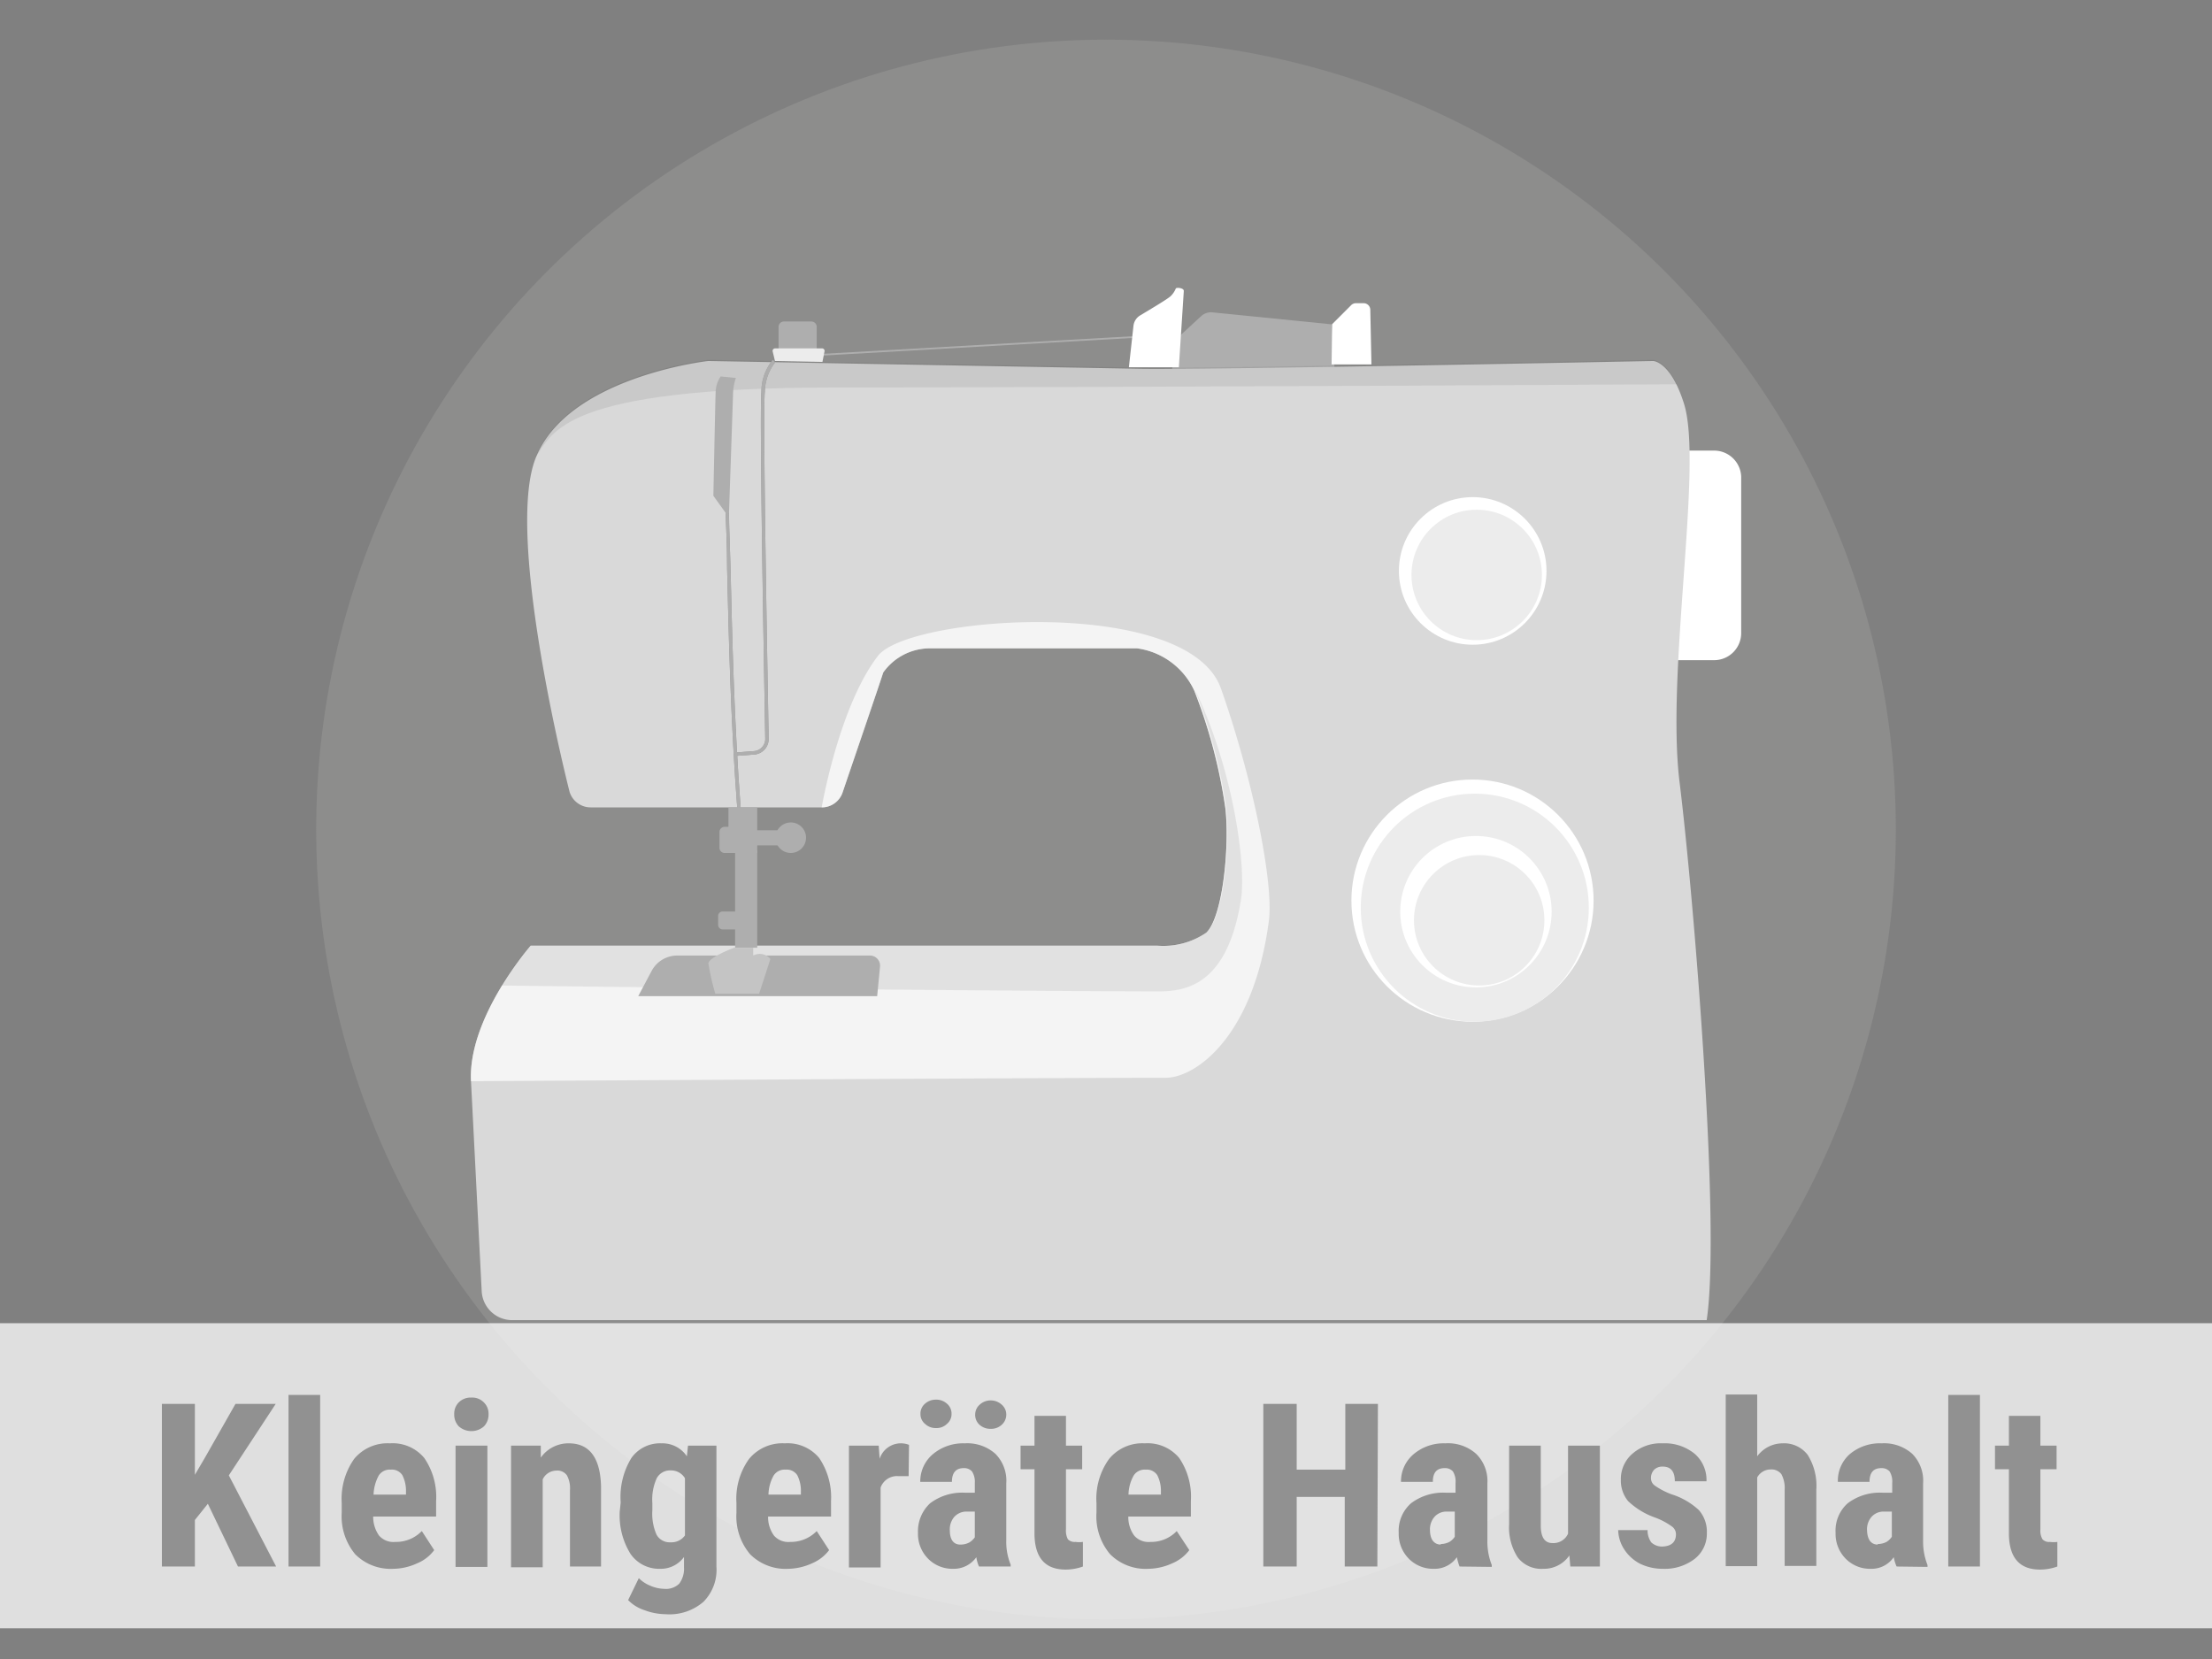 <svg xmlns="http://www.w3.org/2000/svg" viewBox="0 0 116 87"><rect x="0" y="0" width="116" height="87" fill="#808080" stroke="none"/><circle cx="58" cy="43.5" r="41.42" fill="#aeacaa" opacity=".29"/><path d="M87.94 23.63h1.95A1.42 1.42 0 0 1 91.31 25v8.2a1.42 1.42 0 0 1-1.42 1.42h-1.95v-11 .01Z" fill="#fff"/><path fill="#aeaeae" d="m42.967 18.565 16.583-.941.005.09-16.583.941zM61.7 17.77l1.3-1.2a.77.77 0 0 1 .58-.19l6.27.63.15 2.56-8.6.24Z"/><path d="M31 42.34h12.1a1.15 1.15 0 0 0 1.09-.78c.59-1.74 2-5.86 2.13-6.29A3 3 0 0 1 48.71 34h10.92a3.88 3.88 0 0 1 3 2.22 27.61 27.61 0 0 1 1.63 6.16c.23 1.95-.13 5.71-1 6.53a4 4 0 0 1-2.56.68H27.83s-3.3 3.77-3.13 7.11l.56 11a1.6 1.6 0 0 0 1.6 1.53H89.5c.75-4.94-.7-22.4-1.42-28.2s1.23-16.59.24-19.83c-.7-2.26-1.63-2.27-1.63-2.27s-23.24.47-26.89.41l-22.66-.41s-7.4.83-9.06 5.12c-1.41 3.64 1 14.34 1.79 17.48a1.16 1.16 0 0 0 1.13.81Z" fill="#d9d9d9"/><circle cx="77.23" cy="29.94" r="3.87" fill="#fff"/><circle cx="77.44" cy="30.15" r="3.42" fill="#ececec"/><circle cx="77.22" cy="47.23" r="6.35" fill="#fff"/><circle cx="77.34" cy="47.6" r="5.98" fill="#ececec"/><circle cx="77.4" cy="47.81" r="3.97" fill="#fff"/><circle cx="77.57" cy="48.26" r="3.42" fill="#ececec"/><path d="M43.09 42.34a1.15 1.15 0 0 0 1.09-.78c.59-1.74 2-5.86 2.13-6.29a3 3 0 0 1 2.4-1.27h10.92a3.88 3.88 0 0 1 3 2.22 27.61 27.61 0 0 1 1.63 6.16c.23 1.95-.13 5.71-1 6.53a4 4 0 0 1-2.56.68H27.83s-3.3 3.77-3.13 7.11c0 0 30.58-.18 36.43-.18 1.57 0 4.61-2.15 5.41-8.22.26-1.93-.79-7.3-2.51-12.19s-16.45-3.83-18-1.7c-2.03 2.64-2.94 7.93-2.94 7.93Z" fill="#fff" opacity=".7"/><path d="M62.67 36.18a27.61 27.61 0 0 1 1.63 6.16c.23 1.95-.13 5.71-1 6.53a4 4 0 0 1-2.56.68H27.83a16.32 16.32 0 0 0-1.53 2.13c4.23.07 28.62.31 34.47.31 1.57 0 3.6-.47 4.3-4.76.32-1.92-.47-7.07-2.4-11.05Z" fill="#333" opacity=".1"/><path d="M33.47 52.24H46l.15-1.56a.53.53 0 0 0-.52-.57H35.51a1.52 1.52 0 0 0-1.34.81Z" fill="#aeaeae"/><path d="M87.94 20.15c-.61-1.27-1.25-1.28-1.25-1.28s-23.24.47-26.89.41l-22.66-.41s-7.4.83-9.06 5.12c.92-1.29 1.33-3.67 15.7-3.67s44.16-.17 44.16-.17Z" fill="#333" opacity=".1"/><path d="m62.08 15.26-.26 4H59.2l.24-2.17a.73.73 0 0 1 .37-.56c.5-.3 1.44-.86 1.58-1a1.14 1.14 0 0 0 .27-.4c.04-.07.43-.03.42.13Z" fill="#fff"/><path d="M38.6 39.64v-.18l.93-.07a.64.64 0 0 0 .6-.66c-.07-4-.31-17.17-.2-18.22a2.59 2.59 0 0 1 .6-1.64l.12.13-.06-.07.06.07a2.59 2.59 0 0 0-.54 1.53c-.12 1.07.15 15.35.2 18.2a.82.82 0 0 1-.76.84Z" fill="#959595"/><path d="M38.6 39.64v-.18l.93-.07a.64.64 0 0 0 .6-.66c-.07-4-.31-17.17-.2-18.22a2.59 2.59 0 0 1 .6-1.64l.12.13-.06-.07.06.07a2.59 2.59 0 0 0-.54 1.53c-.12 1.07.15 15.35.2 18.2a.82.82 0 0 1-.76.84Z" fill="#aeaeae"/><path d="M38.66 42.35c-.34-4.44-.45-9.13-.53-12.55 0-1.16-.05-2.16-.08-2.91h.18c0 .75.05 1.74.08 2.9.08 3.42.19 8.11.53 12.55Z" fill="#959595"/><path d="M38.66 42.35c-.34-4.44-.45-9.13-.53-12.55 0-1.16-.05-2.16-.08-2.91h.18c0 .75.05 1.74.08 2.9.08 3.42.19 8.11.53 12.55ZM38.59 19.82a2.84 2.84 0 0 0-.15.92l-.21 6.15h-.18l-.64-.89s.1-5 .12-5.47a1.57 1.57 0 0 1 .26-.79ZM38.2 42.35h1.51v2.38H38.2z" fill="#aeaeae"/><path fill="#aeaeae" d="M38.55 44.6h1.16v5.1h-1.16z"/><path d="M37.51 52.11h2.3l.59-1.82a.72.72 0 0 0-.9-.18v-.41h-1s-1.35.5-1.35.83a13.3 13.3 0 0 0 .36 1.58Z" fill="#c4c4c4"/><path d="M37.9 47.8h1v.94h-1a.24.24 0 0 1-.24-.24V48a.24.24 0 0 1 .24-.2ZM39.57 43.54h1.22v.79h-1.22z" fill="#aeaeae"/><circle cx="41.47" cy="43.93" r=".8" fill="#aeaeae"/><path d="M38 43.36h.67v1.37H38a.27.27 0 0 1-.27-.27v-.82a.27.27 0 0 1 .27-.28Z" fill="#aeaeae"/><path d="M42.33 28.9a.33.33 0 0 1 .44-.31 5.08 5.08 0 0 0 1.59.32 5 5 0 0 0 1.64-.33.34.34 0 0 1 .45.32v.64a2.64 2.64 0 0 1-2 1.09 2.61 2.61 0 0 1-2.05-1.11Z" fill="#d9d9d9"/><path d="M41.1 16.86h1.45a.28.28 0 0 1 .28.28v1.14h-2v-1.15a.28.28 0 0 1 .27-.27Z" fill="#aeaeae"/><path d="m69.86 17 1-1a.35.35 0 0 1 .24-.1h.41a.35.35 0 0 1 .35.34l.06 2.87h-2.09Z" fill="#fff"/><path d="m40.64 18.93-.12-.5a.13.13 0 0 1 .13-.16h2.46a.13.13 0 0 1 .13.15l-.11.56Z" fill="#ececec"/><path fill="#fff" opacity=".75" d="M0 69.39h116v16H0z"/><g fill="#919191"><path d="m10.9 78.86-.68.85v2.44H8.49v-8.53h1.73v3.72l.54-.92 1.59-2.8h2.11L12 77.37l2.48 4.78h-2ZM16.79 82.15h-1.66v-9h1.66ZM20.63 82.27a2.63 2.63 0 0 1-2-.76 3.11 3.11 0 0 1-.71-2.18v-.51a3.63 3.63 0 0 1 .65-2.31 2.27 2.27 0 0 1 1.88-.82 2.15 2.15 0 0 1 1.8.77 3.6 3.6 0 0 1 .62 2.26v.81h-3.3a1.7 1.7 0 0 0 .31 1 1 1 0 0 0 .85.33 1.87 1.87 0 0 0 1.39-.57l.65 1a2.11 2.11 0 0 1-.89.69 3.05 3.05 0 0 1-1.25.29Zm-1-3.89h1.66v-.16a1.8 1.8 0 0 0-.19-.86.65.65 0 0 0-.61-.29.68.68 0 0 0-.63.31 2.26 2.26 0 0 0-.27 1ZM23.82 74.17a.85.85 0 0 1 .24-.63.89.89 0 0 1 .66-.25.85.85 0 0 1 .65.25.82.82 0 0 1 .25.63.88.88 0 0 1-.24.63 1 1 0 0 1-1.32 0 .88.88 0 0 1-.24-.63Zm1.74 8h-1.67v-6.36h1.67ZM28.36 75.81v.63a1.77 1.77 0 0 1 1.47-.75c1.09 0 1.66.77 1.69 2.29v4.17h-1.63v-4a1.42 1.42 0 0 0-.16-.78.61.61 0 0 0-.56-.25.8.8 0 0 0-.71.46v4.61H26.8v-6.38ZM32.55 78.79a3.91 3.91 0 0 1 .56-2.33 1.84 1.84 0 0 1 1.58-.77 1.54 1.54 0 0 1 1.33.68l.06-.56h1.49v6.34a2.38 2.38 0 0 1-.68 1.85 2.72 2.72 0 0 1-2 .65 3.18 3.18 0 0 1-1.09-.21 2.08 2.08 0 0 1-.86-.53l.56-1.15a1.8 1.8 0 0 0 .61.4 1.91 1.91 0 0 0 .71.16 1 1 0 0 0 .8-.27 1.32 1.32 0 0 0 .25-.86v-.54a1.5 1.5 0 0 1-1.24.62 1.82 1.82 0 0 1-1.57-.79 3.83 3.83 0 0 1-.56-2.22Zm1.66.41a2.72 2.72 0 0 0 .22 1.28.78.78 0 0 0 .73.4.87.87 0 0 0 .76-.36v-3a.85.85 0 0 0-.75-.41.79.79 0 0 0-.73.41 2.67 2.67 0 0 0-.23 1.3ZM41.34 82.27a2.63 2.63 0 0 1-2-.76 3.07 3.07 0 0 1-.72-2.18v-.51a3.57 3.57 0 0 1 .66-2.31 2.27 2.27 0 0 1 1.88-.82 2.15 2.15 0 0 1 1.8.77 3.67 3.67 0 0 1 .62 2.26v.81h-3.3a1.64 1.64 0 0 0 .31 1 1 1 0 0 0 .85.33 1.89 1.89 0 0 0 1.39-.57l.65 1a2.18 2.18 0 0 1-.89.69 3.12 3.12 0 0 1-1.25.29Zm-1-3.89H42v-.16a1.8 1.8 0 0 0-.19-.86.66.66 0 0 0-.61-.29.68.68 0 0 0-.63.31 2.13 2.13 0 0 0-.27 1ZM47.65 77.41h-.55a.91.91 0 0 0-.92.6v4.19h-1.66v-6.39h1.56l.05.69a1.17 1.17 0 0 1 1.54-.73ZM51.34 82.15a1.86 1.86 0 0 1-.14-.49 1.44 1.44 0 0 1-1.21.61 1.79 1.79 0 0 1-1.32-.53 1.85 1.85 0 0 1-.53-1.36 2 2 0 0 1 .64-1.55 2.79 2.79 0 0 1 1.83-.55h.51v-.51a1 1 0 0 0-.15-.61.55.55 0 0 0-.43-.17c-.41 0-.62.24-.62.72h-1.66a1.86 1.86 0 0 1 .66-1.45 2.47 2.47 0 0 1 1.67-.57 2.22 2.22 0 0 1 1.61.55 2 2 0 0 1 .57 1.55v3a3.13 3.13 0 0 0 .23 1.26v.1Zm-3.07-8a.68.68 0 0 1 .24-.54.84.84 0 0 1 .58-.21.82.82 0 0 1 .57.21.68.68 0 0 1 .24.54.66.66 0 0 1-.24.52.78.78 0 0 1-.57.22.81.81 0 0 1-.58-.22.66.66 0 0 1-.24-.51ZM50.36 81a1 1 0 0 0 .47-.11 1 1 0 0 0 .29-.27v-1.35h-.4a.86.86 0 0 0-.67.27 1 1 0 0 0-.24.72c0 .47.19.74.55.74Zm.78-6.81a.68.68 0 0 1 .24-.53.83.83 0 0 1 .57-.22.85.85 0 0 1 .58.22.68.68 0 0 1 .24.53.71.71 0 0 1-.23.52.82.82 0 0 1-.59.22.84.84 0 0 1-.59-.22.7.7 0 0 1-.22-.55ZM55.9 74.25v1.56h.85v1.24h-.85v3.15a1 1 0 0 0 .1.52.49.49 0 0 0 .4.14 1.41 1.41 0 0 0 .39 0v1.29a2.67 2.67 0 0 1-.91.16c-1.07 0-1.61-.62-1.63-1.84v-3.42h-.73v-1.24h.73v-1.56ZM60.22 82.27a2.63 2.63 0 0 1-2-.76 3.07 3.07 0 0 1-.72-2.18v-.51a3.57 3.57 0 0 1 .66-2.31 2.26 2.26 0 0 1 1.88-.82 2.15 2.15 0 0 1 1.8.77 3.6 3.6 0 0 1 .61 2.26v.81h-3.28a1.64 1.64 0 0 0 .31 1 1 1 0 0 0 .85.33 1.85 1.85 0 0 0 1.38-.57l.66 1a2.18 2.18 0 0 1-.89.69 3.12 3.12 0 0 1-1.26.29Zm-1-3.89h1.66v-.16a1.8 1.8 0 0 0-.19-.86.66.66 0 0 0-.61-.29.68.68 0 0 0-.63.31 2.13 2.13 0 0 0-.27 1ZM72.23 82.15h-1.71V78.5H68v3.65h-1.75v-8.53H68v3.45h2.55v-3.45h1.71ZM76.54 82.15a3.2 3.2 0 0 1-.14-.49 1.41 1.41 0 0 1-1.2.61 1.79 1.79 0 0 1-1.32-.53 1.85 1.85 0 0 1-.53-1.36 1.92 1.92 0 0 1 .65-1.55 2.79 2.79 0 0 1 1.83-.55h.5v-.51a1 1 0 0 0-.14-.61.55.55 0 0 0-.43-.17c-.42 0-.62.24-.62.72h-1.67a1.86 1.86 0 0 1 .66-1.45 2.44 2.44 0 0 1 1.66-.57 2.22 2.22 0 0 1 1.62.55 2 2 0 0 1 .59 1.55v3a3.33 3.33 0 0 0 .23 1.28v.1Zm-1-1.18a1 1 0 0 0 .47-.11.91.91 0 0 0 .28-.27v-1.32h-.4a.84.84 0 0 0-.66.27 1 1 0 0 0-.24.72c.01.47.21.74.58.74ZM82.3 81.57a1.62 1.62 0 0 1-1.38.7 1.55 1.55 0 0 1-1.33-.6 2.9 2.9 0 0 1-.45-1.75v-4.11h1.66V80c0 .62.21.92.61.92a.84.84 0 0 0 .82-.49v-4.62h1.67v6.34h-1.55ZM87.89 80.45a.5.5 0 0 0-.2-.39 3.66 3.66 0 0 0-.9-.48 3.94 3.94 0 0 1-1.41-.86 1.68 1.68 0 0 1-.38-1.11 1.75 1.75 0 0 1 .6-1.37 2.25 2.25 0 0 1 1.59-.55 2.47 2.47 0 0 1 1.67.54 1.81 1.81 0 0 1 .63 1.45h-1.66c0-.52-.21-.77-.64-.77a.61.61 0 0 0-.44.16.62.62 0 0 0-.17.46.47.47 0 0 0 .19.37 4 4 0 0 0 .88.46 3.76 3.76 0 0 1 1.44.83 1.72 1.72 0 0 1 .42 1.2 1.68 1.68 0 0 1-.64 1.36 2.58 2.58 0 0 1-1.68.52A2.71 2.71 0 0 1 86 82a2.18 2.18 0 0 1-.83-.76 1.92 1.92 0 0 1-.31-1h1.54a1.07 1.07 0 0 0 .2.65.83.83 0 0 0 .63.21q.66-.05.66-.65ZM92.15 76.37a1.66 1.66 0 0 1 1.33-.68 1.55 1.55 0 0 1 1.32.61 3.05 3.05 0 0 1 .45 1.82v4h-1.66v-4a1.53 1.53 0 0 0-.17-.81.65.65 0 0 0-.56-.25.8.8 0 0 0-.71.42v4.65H90.5v-9h1.65ZM99.46 82.15a2.23 2.23 0 0 1-.15-.49 1.41 1.41 0 0 1-1.2.61 1.79 1.79 0 0 1-1.32-.53 1.85 1.85 0 0 1-.53-1.36 1.92 1.92 0 0 1 .64-1.55 2.79 2.79 0 0 1 1.83-.55h.5v-.51a1 1 0 0 0-.14-.61.55.55 0 0 0-.43-.17c-.42 0-.62.24-.62.72h-1.66a1.86 1.86 0 0 1 .62-1.45 2.45 2.45 0 0 1 1.67-.57 2.22 2.22 0 0 1 1.61.55 2 2 0 0 1 .57 1.55v3a3.33 3.33 0 0 0 .23 1.28v.1Zm-1-1.18a1 1 0 0 0 .47-.11.91.91 0 0 0 .28-.27v-1.32h-.4a.84.84 0 0 0-.66.27 1 1 0 0 0-.24.72c.02.47.2.74.57.74ZM103.83 82.15h-1.66v-9h1.66ZM107 74.25v1.56h.85v1.24H107v3.15a.91.91 0 0 0 .11.52.46.46 0 0 0 .39.14 1.41 1.41 0 0 0 .39 0v1.29a2.67 2.67 0 0 1-.91.16c-1.07 0-1.61-.62-1.63-1.84v-3.42h-.73v-1.24h.73v-1.56Z"/></g></svg>